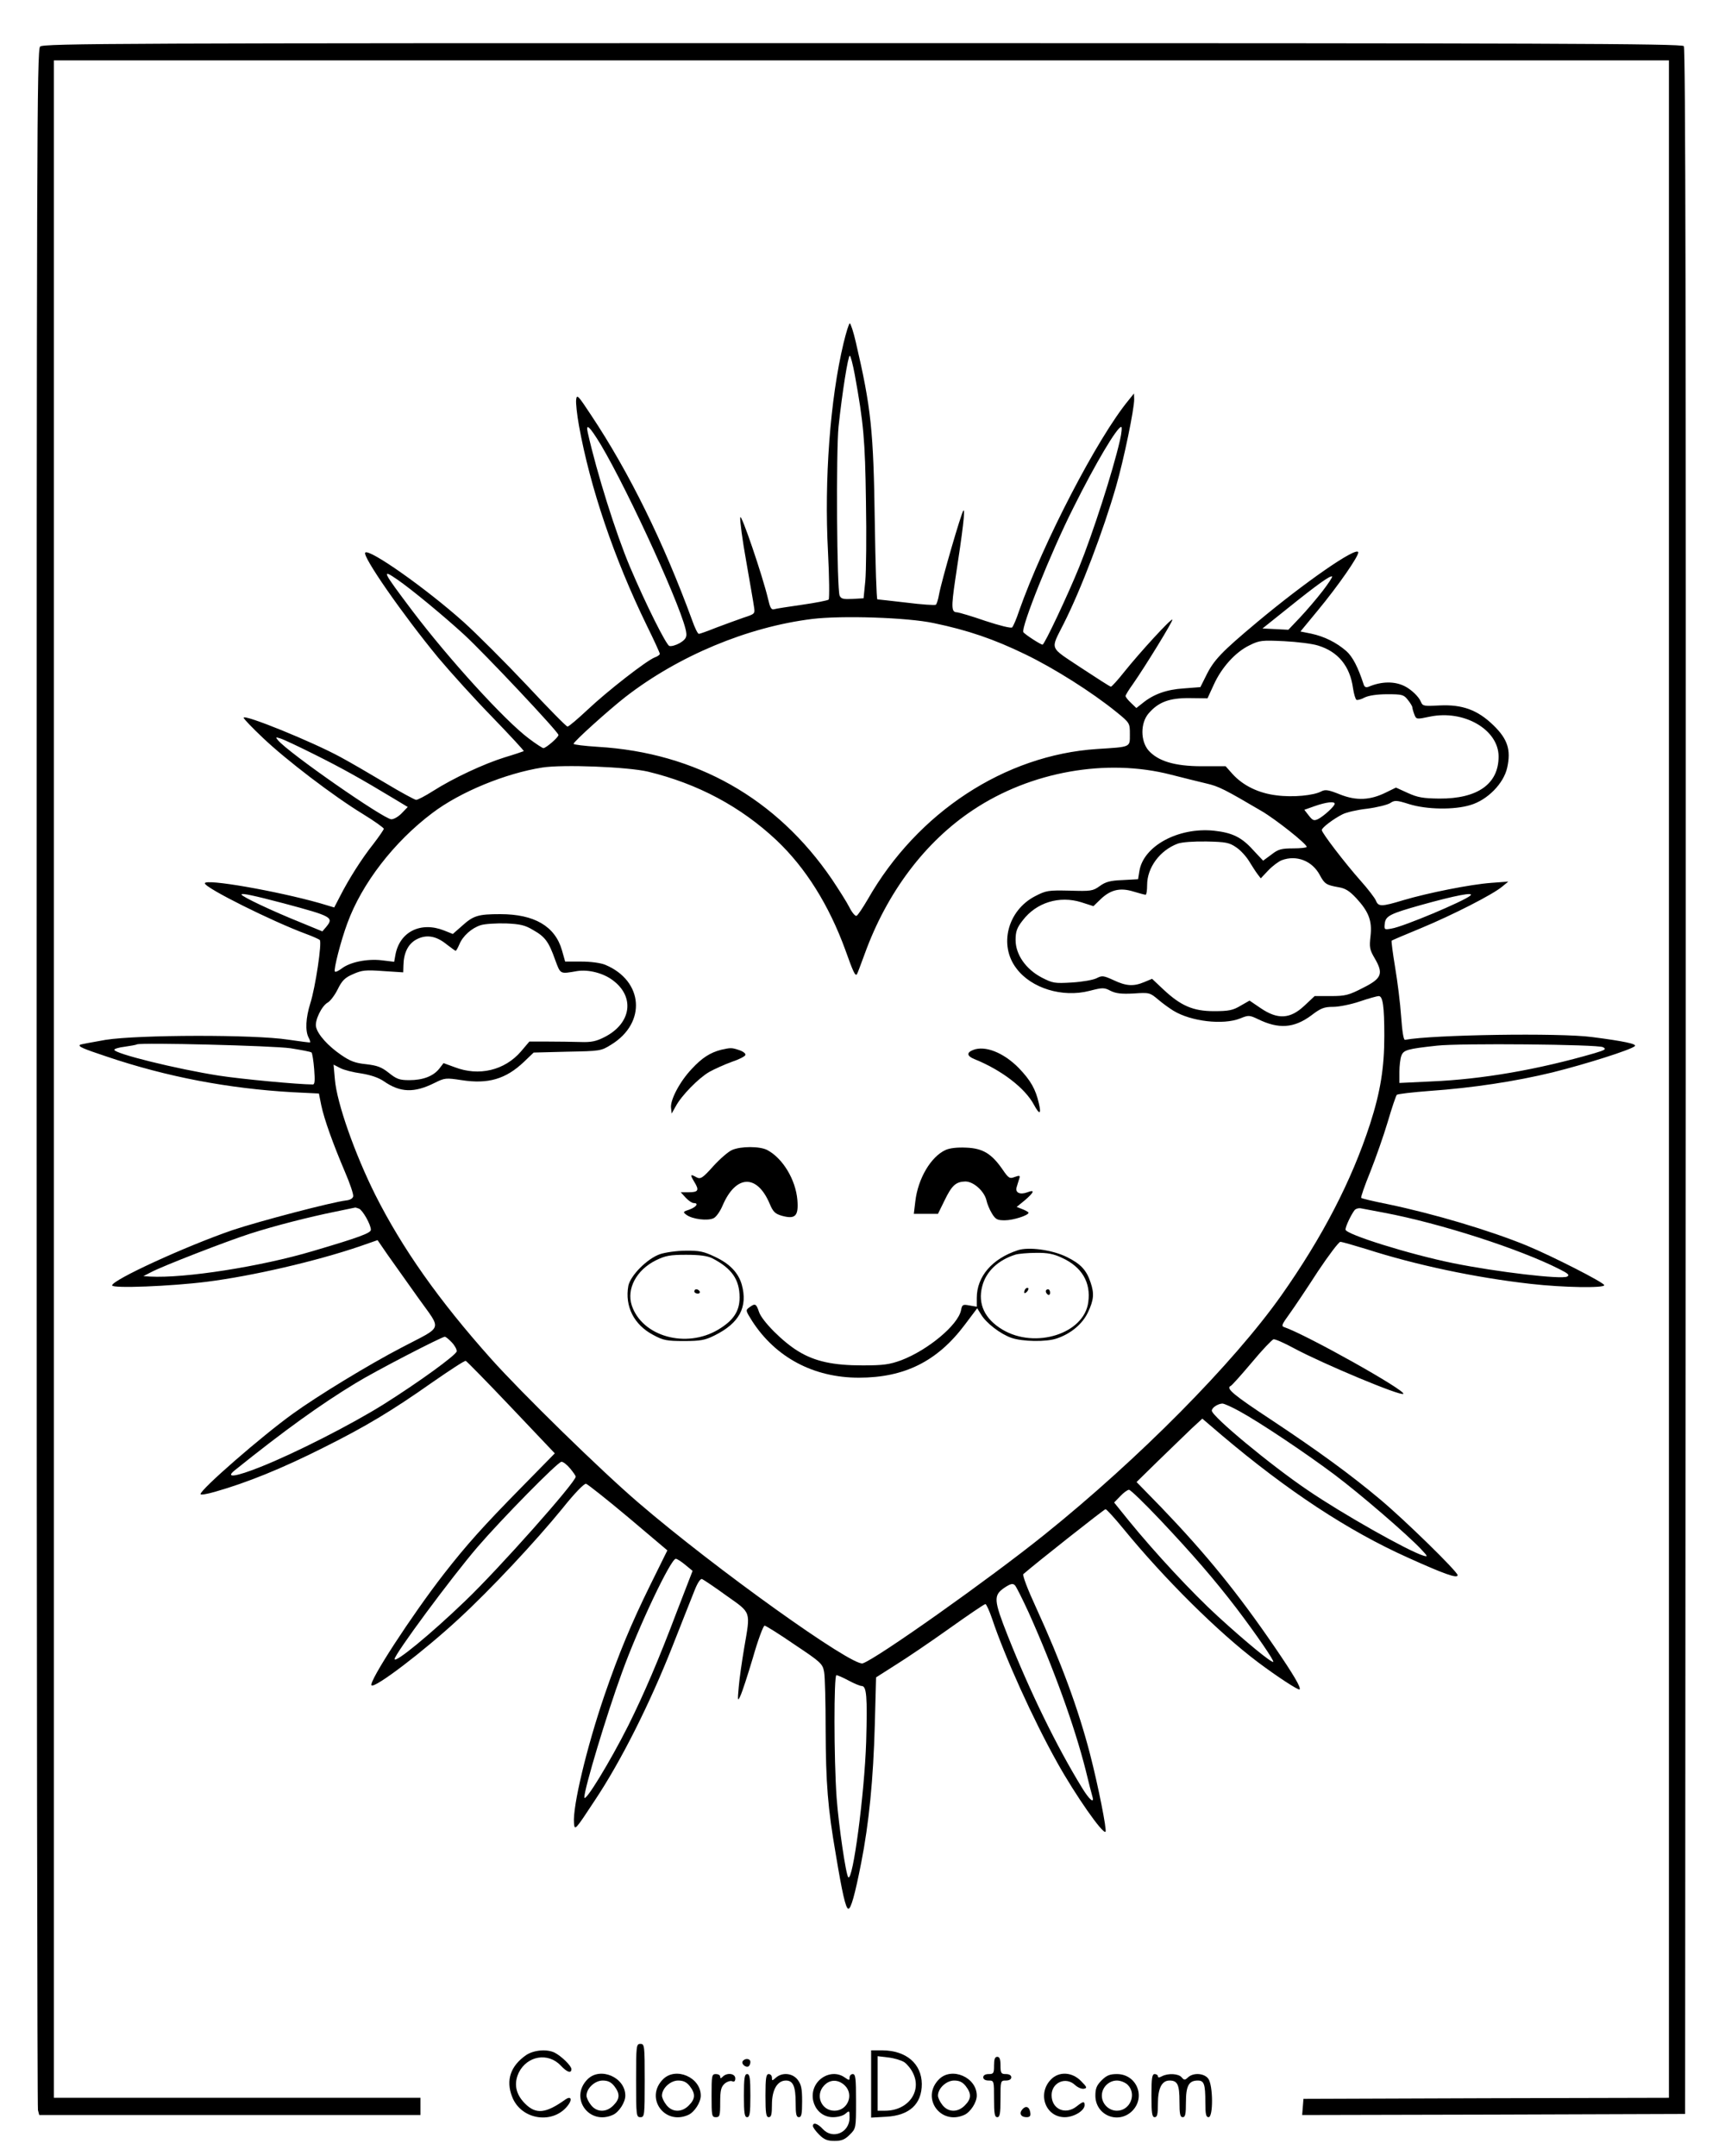 <?xml version="1.0" standalone="no"?>
<!DOCTYPE svg PUBLIC "-//W3C//DTD SVG 20010904//EN"
 "http://www.w3.org/TR/2001/REC-SVG-20010904/DTD/svg10.dtd">
<svg version="1.0" xmlns="http://www.w3.org/2000/svg"
 width="800pt" height="1000pt" viewBox="0 0 800 1000"
 preserveAspectRatio="xMidYMid meet">

<g transform="translate(0,1000) scale(0.1,-0.1)"
fill="#000000" stroke="none">
<path d="M186 9784 c-15 -14 -16 -462 -16 -4782 0 -2622 3 -4777 6 -4789 l6
-23 884 0 884 0 0 40 0 40 -850 0 -850 0 0 4725 0 4725 3745 0 3745 0 0 -4725
0 -4725 -847 -2 -848 -3 -3 -38 -3 -37 888 2 888 3 3 4789 c1 3532 -1 4792 -9
4802 -10 12 -628 14 -3810 14 -3439 0 -3799 -1 -3813 -16z"/>
<path d="M3912 8408 c-62 -259 -90 -633 -72 -968 6 -117 7 -216 3 -221 -4 -4
-60 -15 -123 -24 -63 -9 -122 -18 -131 -21 -12 -3 -18 8 -27 48 -25 106 -126
403 -129 378 -2 -14 10 -106 28 -205 17 -99 34 -194 36 -211 5 -31 3 -32 -49
-49 -29 -10 -86 -31 -126 -46 -40 -16 -76 -29 -81 -29 -5 0 -19 28 -31 63
-131 358 -291 685 -469 952 -60 91 -66 98 -69 71 -2 -16 4 -70 13 -120 52
-288 163 -616 314 -926 34 -69 61 -128 61 -133 0 -4 -11 -12 -23 -16 -39 -15
-221 -157 -311 -242 -46 -43 -88 -79 -94 -79 -6 0 -91 87 -190 193 -99 105
-231 237 -292 292 -173 155 -437 341 -456 322 -16 -15 174 -288 338 -487 57
-68 170 -193 252 -277 82 -85 147 -155 145 -157 -2 -1 -42 -15 -89 -29 -96
-30 -236 -95 -332 -156 -36 -23 -71 -41 -78 -41 -6 0 -71 35 -144 79 -72 43
-165 97 -206 119 -134 73 -450 201 -450 183 0 -5 40 -47 90 -94 106 -101 326
-269 462 -352 54 -33 97 -64 98 -69 0 -4 -22 -36 -48 -70 -55 -69 -116 -166
-155 -243 l-27 -52 -67 20 c-198 56 -533 115 -533 92 0 -21 313 -177 470 -235
30 -11 59 -24 63 -28 11 -10 -20 -219 -44 -294 -21 -67 -24 -127 -8 -158 6
-11 9 -21 7 -23 -2 -1 -48 5 -103 13 -155 24 -691 23 -845 -1 -63 -11 -117
-21 -119 -23 -9 -8 11 -17 125 -55 278 -94 564 -148 861 -165 l122 -6 11 -55
c14 -66 54 -177 110 -309 23 -53 40 -104 38 -113 -2 -10 -15 -17 -33 -19 -63
-7 -403 -96 -528 -138 -220 -76 -557 -231 -557 -256 0 -15 274 -4 440 17 212
27 505 95 708 164 l83 29 46 -67 c26 -36 89 -126 142 -200 111 -156 120 -128
-76 -231 -152 -79 -390 -224 -506 -308 -143 -103 -427 -350 -427 -372 0 -5 30
0 68 11 147 42 309 107 507 207 190 95 312 168 498 299 82 57 152 103 157 101
5 -2 100 -99 211 -216 l202 -213 -154 -157 c-177 -180 -256 -268 -361 -403
-149 -192 -350 -501 -335 -516 15 -15 242 158 403 307 151 139 358 361 482
513 54 68 101 117 110 115 7 -2 96 -72 196 -156 l181 -153 -80 -162 c-88 -179
-145 -316 -212 -511 -82 -240 -148 -516 -141 -592 3 -36 5 -34 97 106 120 180
254 446 360 715 46 116 92 234 104 263 13 32 26 51 33 48 7 -3 58 -37 113 -77
117 -83 112 -69 82 -244 -10 -60 -22 -141 -25 -180 -6 -65 -5 -68 8 -40 8 17
34 96 58 177 23 81 48 148 54 148 5 0 68 -39 139 -88 123 -82 130 -89 137
-127 4 -22 7 -142 7 -266 1 -252 10 -365 47 -579 30 -181 46 -251 58 -253 12
-3 31 65 60 213 36 183 56 386 63 638 l6 222 91 58 c50 31 162 107 249 169 87
62 162 113 167 113 4 0 18 -30 31 -68 58 -174 189 -465 302 -667 84 -151 212
-334 224 -321 7 7 -34 214 -72 361 -55 211 -133 423 -252 683 -37 80 -62 146
-57 151 61 53 375 301 381 301 5 0 43 -42 84 -92 189 -231 439 -479 622 -617
92 -69 189 -132 194 -127 8 8 -29 70 -115 196 -173 253 -318 431 -525 647
l-116 119 102 100 c56 54 125 121 152 147 l51 47 89 -76 c306 -259 587 -444
863 -568 168 -76 232 -99 232 -82 0 16 -244 255 -360 352 -133 112 -288 225
-502 367 -179 118 -215 148 -190 159 5 2 48 50 97 108 48 58 94 106 101 108 7
2 50 -17 96 -42 132 -71 495 -223 506 -211 15 14 -447 273 -551 309 -16 5 -13
12 24 63 23 32 82 120 131 196 50 75 97 137 104 137 8 0 63 -16 122 -34 227
-73 504 -132 762 -161 150 -17 340 -20 340 -6 0 12 -244 136 -360 184 -171 70
-429 147 -645 192 -65 13 -120 26 -122 29 -3 3 16 57 42 121 25 63 62 168 81
232 19 65 38 121 42 125 4 4 73 12 152 18 199 14 397 44 570 86 153 38 365
105 382 122 10 10 -52 23 -199 42 -150 20 -738 11 -867 -13 -7 -1 -13 39 -18
108 -4 61 -17 164 -28 229 -11 66 -18 121 -16 123 2 2 63 28 136 58 147 61
335 157 377 193 l28 23 -80 -6 c-95 -7 -291 -46 -406 -80 -102 -31 -117 -31
-128 -2 -5 12 -37 54 -71 92 -72 81 -180 222 -180 235 0 11 54 52 96 73 17 9
68 21 114 26 46 6 94 18 107 26 21 14 29 14 89 -5 81 -25 208 -27 283 -4 79
23 155 100 171 174 18 82 2 132 -64 196 -73 71 -144 97 -249 92 -73 -4 -79 -3
-87 16 -9 24 -45 58 -75 73 -47 24 -108 23 -167 -2 -13 -5 -20 -2 -24 11 -26
80 -51 128 -80 154 -46 40 -102 68 -163 81 l-50 10 80 97 c96 116 193 256 188
271 -9 26 -248 -140 -468 -324 -166 -139 -202 -176 -238 -250 l-26 -52 -77 -6
c-80 -5 -141 -27 -192 -69 l-28 -22 -25 24 c-14 13 -25 27 -25 32 0 4 15 29
34 55 56 80 188 295 183 299 -6 6 -149 -150 -222 -241 -30 -38 -59 -70 -63
-70 -4 0 -66 40 -139 88 -150 100 -142 80 -80 204 81 160 184 432 243 637 37
129 84 358 84 404 l-1 27 -24 -30 c-145 -175 -398 -664 -509 -979 -12 -37 -27
-71 -32 -76 -5 -5 -57 8 -124 30 -63 22 -122 39 -131 40 -27 0 -28 21 -9 151
36 233 47 330 38 321 -10 -10 -102 -328 -113 -389 -4 -24 -11 -45 -15 -48 -5
-3 -66 1 -137 10 -70 8 -131 15 -134 15 -4 0 -9 161 -12 358 -6 426 -17 530
-88 835 -11 48 -24 87 -28 87 -4 0 -17 -42 -29 -92z m52 -145 c41 -226 48
-302 52 -588 3 -159 1 -326 -3 -370 l-8 -80 -51 -3 c-42 -2 -53 0 -60 15 -13
30 -17 670 -5 785 17 159 44 328 52 328 4 0 14 -39 23 -87z m-1178 -325 c132
-222 392 -793 397 -876 2 -19 -6 -30 -31 -45 -18 -10 -39 -16 -48 -13 -15 6
-108 191 -183 368 -65 154 -153 434 -195 621 -11 48 9 29 60 -55z m2408 20
c-33 -145 -127 -435 -189 -588 -52 -128 -161 -360 -170 -360 -9 0 -83 48 -89
58 -12 20 126 367 232 577 102 205 203 375 222 375 4 0 2 -28 -6 -62z m-3350
-647 c65 -45 213 -167 310 -256 97 -90 436 -450 436 -464 0 -11 -58 -61 -70
-61 -4 0 -35 20 -68 45 -112 84 -371 369 -539 591 -141 187 -146 198 -69 145z
m4290 -52 c-27 -35 -73 -89 -104 -122 l-55 -58 -60 3 -60 3 120 96 c133 107
196 152 203 145 2 -3 -18 -33 -44 -67z m-1804 -149 c159 -33 281 -75 425 -145
133 -64 310 -176 422 -267 63 -51 63 -52 63 -104 0 -61 6 -58 -152 -68 -428
-28 -834 -294 -1064 -698 -23 -39 -46 -74 -52 -76 -6 -2 -21 16 -33 40 -12 24
-49 82 -81 130 -256 375 -630 587 -1085 614 -62 4 -113 10 -113 14 0 10 162
156 240 217 246 191 567 325 866 362 137 17 443 7 564 -19z m1782 -104 c93
-28 149 -95 163 -199 4 -26 11 -50 16 -53 5 -2 22 2 38 11 19 9 57 15 105 15
69 0 76 -2 95 -26 12 -15 21 -30 21 -35 0 -4 4 -19 9 -32 9 -24 10 -24 72 -11
158 33 319 -60 319 -185 0 -127 -97 -196 -275 -195 -75 1 -100 5 -146 26 l-55
25 -45 -22 c-74 -37 -138 -40 -214 -10 -52 21 -68 24 -86 15 -36 -20 -134 -29
-209 -19 -83 10 -155 45 -204 99 l-32 36 -110 0 c-127 0 -205 24 -249 75 -36
44 -36 125 1 169 46 54 97 73 192 72 l82 -1 29 63 c36 80 101 152 166 183 46
23 58 24 161 19 61 -3 131 -12 156 -20z m-4652 -506 c126 -63 214 -112 368
-205 l63 -38 -27 -28 c-15 -16 -37 -29 -49 -29 -34 0 -480 310 -526 367 -12
14 -11 15 11 8 14 -4 86 -38 160 -75z m1545 -79 c231 -56 430 -162 597 -319
134 -127 242 -299 318 -507 37 -104 46 -123 54 -114 2 2 18 45 36 94 103 285
280 521 504 669 266 177 617 240 916 163 58 -15 132 -33 165 -41 57 -13 86
-28 256 -128 65 -38 209 -152 209 -166 0 -4 -29 -7 -63 -7 -55 0 -69 -4 -101
-29 l-38 -28 -47 50 c-53 59 -97 80 -181 89 -165 17 -328 -71 -346 -188 l-6
-37 -72 -4 c-56 -2 -79 -8 -106 -28 -32 -23 -41 -24 -140 -21 -99 2 -108 1
-160 -26 -127 -66 -169 -227 -86 -335 69 -92 213 -136 338 -104 62 16 69 16
99 0 25 -12 50 -15 107 -12 72 5 75 4 113 -28 21 -18 53 -41 71 -52 82 -50
230 -67 309 -36 39 16 43 16 83 -3 96 -47 167 -42 247 17 44 34 60 40 102 40
26 0 82 11 123 25 41 14 81 25 88 25 19 0 26 -46 26 -185 0 -147 -18 -259 -66
-408 -86 -265 -221 -525 -412 -796 -222 -314 -660 -757 -1098 -1109 -255 -205
-780 -577 -843 -597 -49 -15 -684 439 -1040 745 -173 148 -542 509 -684 668
-242 271 -411 511 -536 759 -95 190 -179 427 -188 537 l-6 68 31 -16 c17 -9
61 -20 98 -25 43 -7 79 -19 104 -36 76 -53 141 -55 235 -8 48 24 53 24 126 13
123 -19 205 5 289 85 l45 43 156 4 c153 3 156 3 204 33 164 101 149 296 -28
370 -22 9 -67 15 -111 15 l-75 0 -15 53 c-32 111 -128 167 -286 167 -104 0
-125 -7 -179 -56 l-41 -36 -40 16 c-108 43 -206 -5 -226 -112 l-6 -33 -58 7
c-68 8 -148 -9 -185 -38 -15 -11 -29 -18 -32 -14 -7 7 28 144 58 224 67 184
217 378 394 511 129 98 339 184 510 211 96 15 396 3 490 -19z m3185 -149 c0
-11 -50 -57 -77 -71 -19 -9 -25 -7 -43 16 l-21 27 48 17 c54 19 93 23 93 11z
m-457 -202 c20 -13 46 -42 59 -63 13 -21 30 -48 39 -60 l16 -21 35 37 c19 20
47 41 62 47 69 26 142 -3 177 -69 22 -41 30 -46 86 -56 32 -5 51 -17 83 -51
58 -63 74 -105 66 -176 -6 -51 -4 -63 19 -102 42 -72 34 -94 -54 -138 -66 -34
-82 -38 -149 -38 l-75 0 -48 -45 c-66 -62 -124 -65 -204 -10 l-50 34 -42 -24
c-35 -21 -55 -25 -123 -25 -97 0 -154 25 -235 101 l-52 49 -36 -15 c-50 -21
-84 -19 -143 9 -46 21 -53 22 -78 9 -15 -8 -66 -17 -114 -20 -82 -5 -90 -3
-141 23 -74 39 -121 107 -121 174 0 39 6 57 33 91 63 83 170 116 272 84 l56
-18 33 32 c46 44 90 55 152 36 27 -8 52 -15 57 -15 4 0 7 20 7 45 0 81 59 161
142 192 20 7 73 11 134 10 89 -2 105 -5 137 -27z m-4417 -260 c224 -60 233
-65 197 -109 l-18 -21 -97 40 c-137 55 -278 122 -278 131 0 8 59 -5 196 -41z
m5503 36 c-28 -25 -312 -145 -366 -153 -33 -6 -34 -5 -31 23 4 36 25 46 167
86 161 45 250 62 230 44z m-4346 -160 c55 -31 72 -54 102 -139 25 -67 21 -65
102 -51 52 8 120 -9 164 -42 105 -77 87 -201 -37 -264 -39 -20 -62 -25 -114
-23 -36 1 -103 2 -150 2 l-85 0 -39 -46 c-76 -88 -195 -116 -307 -73 l-52 19
-20 -26 c-28 -35 -76 -53 -139 -53 -45 0 -59 5 -95 34 -34 27 -54 34 -105 40
-50 5 -74 14 -116 43 -60 41 -108 94 -116 129 -8 29 26 99 54 114 11 6 32 33
46 61 20 41 34 55 72 71 40 18 58 20 139 14 l93 -6 1 32 c1 57 21 99 59 120
46 25 92 18 141 -22 21 -16 40 -30 42 -30 3 0 10 13 17 29 16 40 58 77 100 90
19 6 71 9 116 8 67 -3 89 -8 127 -31z m-1126 -548 c50 -8 95 -16 98 -20 3 -3
9 -38 12 -77 4 -52 3 -71 -6 -71 -67 0 -333 25 -436 41 -197 31 -485 102 -485
120 0 4 21 11 48 14 26 4 52 8 57 11 23 9 627 -6 712 -18z m6087 5 c17 -9 11
-13 -39 -28 -262 -76 -520 -121 -758 -131 l-147 -7 0 51 c0 28 4 62 9 75 10
27 27 32 165 47 105 12 747 6 770 -7z m-5769 -749 c17 -7 55 -74 55 -98 0 -15
-53 -35 -270 -99 -238 -71 -593 -127 -755 -118 l-30 2 35 18 c54 29 354 145
460 179 115 37 272 77 395 102 50 10 91 19 92 19 1 1 9 -2 18 -5z m4755 -19
c259 -49 626 -167 813 -262 40 -20 47 -27 35 -34 -26 -14 -325 21 -528 62
-202 41 -500 134 -500 156 0 15 26 69 42 90 6 7 20 11 32 8 11 -2 59 -11 106
-20z m-4324 -602 c14 -15 23 -33 22 -41 -4 -18 -173 -141 -338 -245 -150 -94
-411 -227 -572 -291 -113 -45 -165 -53 -121 -17 230 185 401 308 563 406 91
56 397 214 413 215 4 0 19 -12 33 -27z m3653 -319 c95 -52 304 -192 439 -293
120 -90 339 -279 402 -346 33 -35 33 -37 10 -30 -69 21 -374 193 -535 303
-173 117 -445 343 -445 369 0 14 28 32 49 33 8 0 44 -16 80 -36z m-3105 -265
c14 -17 26 -34 26 -38 0 -26 -358 -429 -513 -577 -160 -154 -327 -291 -327
-269 0 22 263 378 385 520 111 129 372 395 389 395 8 0 26 -14 40 -31z m2734
-236 c153 -162 255 -280 356 -412 94 -124 176 -244 171 -249 -6 -7 -127 92
-258 212 -117 107 -291 294 -413 444 l-67 83 28 29 c16 17 34 30 41 30 7 0 71
-62 142 -137z m-2200 -211 l34 -28 -73 -189 c-85 -225 -152 -381 -225 -528
-85 -169 -204 -364 -204 -333 0 40 103 383 174 577 77 214 227 529 250 529 6
0 26 -13 44 -28z m1593 -222 c116 -259 212 -525 264 -730 14 -58 28 -113 31
-122 11 -37 -14 -16 -48 40 -118 192 -242 447 -344 704 -66 167 -67 188 -17
223 30 20 40 22 50 12 6 -6 35 -64 64 -127z m-835 -315 c26 -14 53 -25 60 -25
23 0 27 -48 21 -259 -8 -244 -62 -650 -83 -628 -11 11 -44 237 -54 368 -13
183 -13 569 -1 569 6 0 31 -11 57 -25z"/>
<path d="M3345 5131 c-51 -13 -89 -37 -137 -89 -56 -59 -100 -144 -96 -180 l3
-27 19 34 c27 50 104 129 155 159 25 14 72 35 105 47 33 11 61 25 63 32 2 6
-10 16 -28 22 -35 12 -40 12 -84 2z"/>
<path d="M4513 5130 c-31 -12 -29 -28 5 -42 127 -51 236 -135 277 -212 26 -48
35 -45 23 6 -15 66 -38 107 -94 165 -70 71 -156 105 -211 83z"/>
<path d="M3395 4666 c-17 -7 -56 -41 -87 -75 -49 -55 -59 -61 -77 -52 -30 17
-32 14 -11 -21 24 -39 19 -48 -27 -48 l-36 0 23 -25 c13 -14 29 -25 37 -25 25
0 13 -18 -19 -30 -31 -10 -32 -12 -14 -25 27 -20 99 -29 126 -15 12 6 30 32
41 58 61 143 159 148 218 10 16 -39 26 -48 57 -57 62 -17 78 -2 72 73 -8 95
-68 194 -140 232 -34 18 -123 18 -163 0z"/>
<path d="M4385 4666 c-68 -31 -128 -133 -140 -238 l-7 -58 56 0 56 0 30 61
c34 71 53 88 97 89 38 0 88 -45 98 -88 3 -15 14 -42 25 -60 17 -28 25 -32 60
-32 39 0 110 23 110 35 0 3 -12 10 -27 16 l-28 11 38 31 c43 37 48 51 12 37
-35 -13 -58 -2 -50 24 3 11 9 29 12 39 5 15 2 16 -21 8 -23 -9 -28 -7 -56 34
-51 74 -92 99 -169 102 -41 2 -77 -2 -96 -11z"/>
<path d="M4720 4201 c-119 -39 -190 -122 -190 -221 l0 -41 -34 6 c-31 6 -34 4
-39 -22 -14 -69 -154 -185 -277 -232 -55 -20 -83 -24 -180 -24 -135 0 -220 18
-297 65 -72 43 -169 141 -183 183 -13 39 -18 41 -45 21 -18 -13 -17 -15 13
-63 109 -169 285 -263 495 -263 212 0 364 76 491 245 l58 77 18 -29 c24 -40
89 -90 140 -108 51 -18 163 -20 211 -3 66 22 120 68 145 122 27 57 29 87 12
137 -19 58 -46 87 -111 119 -67 33 -177 48 -227 31z m205 -35 c92 -42 135
-114 122 -206 -19 -146 -246 -218 -398 -127 -82 49 -115 119 -94 200 17 69 74
123 155 148 14 4 57 8 95 8 53 1 82 -5 120 -23z"/>
<path d="M4757 4023 c-4 -3 -7 -11 -7 -17 0 -6 5 -5 12 2 6 6 9 14 7 17 -3 3
-9 2 -12 -2z"/>
<path d="M4850 4011 c0 -6 5 -13 10 -16 6 -3 10 1 10 9 0 9 -4 16 -10 16 -5 0
-10 -4 -10 -9z"/>
<path d="M3061 4183 c-60 -21 -137 -99 -147 -147 -17 -95 26 -181 116 -228 46
-25 63 -28 142 -28 77 0 98 4 142 26 115 57 155 132 126 236 -16 55 -56 97
-125 129 -50 24 -72 29 -135 28 -41 0 -95 -8 -119 -16z m242 -19 c91 -47 127
-99 127 -182 0 -64 -29 -107 -99 -149 -149 -89 -353 -32 -401 112 -25 77 21
164 111 209 45 22 66 26 141 26 63 0 98 -5 121 -16z"/>
<path d="M3220 4010 c0 -5 7 -10 16 -10 8 0 12 5 9 10 -3 6 -10 10 -16 10 -5
0 -9 -4 -9 -10z"/>
<path d="M2950 350 c0 -163 1 -170 20 -170 19 0 20 7 20 170 0 163 -1 170 -20
170 -19 0 -20 -7 -20 -170z"/>
<path d="M2440 468 c-72 -50 -95 -116 -65 -193 42 -110 195 -131 262 -36 18
26 9 40 -15 23 -91 -65 -136 -70 -187 -19 -44 44 -53 93 -29 144 39 78 136 95
195 32 29 -31 49 -37 49 -16 0 15 -45 59 -77 76 -36 18 -97 13 -133 -11z"/>
<path d="M4040 334 l0 -156 70 4 c108 6 165 59 165 152 -1 94 -72 155 -182
156 l-53 0 0 -156z m154 101 c13 -9 32 -32 41 -52 41 -85 -25 -173 -130 -173
l-35 0 0 126 0 127 50 -6 c27 -3 60 -13 74 -22z"/>
<path d="M4610 420 c0 -36 -2 -40 -25 -40 -16 0 -25 -6 -25 -15 0 -9 9 -15 25
-15 25 0 25 -1 25 -85 0 -69 3 -85 15 -85 12 0 15 16 15 85 0 84 0 85 25 85
16 0 25 6 25 15 0 9 -9 15 -25 15 -22 0 -25 4 -25 40 0 29 -4 40 -15 40 -11 0
-15 -11 -15 -40z"/>
<path d="M3444 439 c-7 -12 15 -31 28 -23 4 3 8 12 8 20 0 17 -26 19 -36 3z"/>
<path d="M2725 356 c-86 -86 7 -216 118 -165 28 13 57 58 57 89 0 85 -116 135
-175 76z m124 -32 c27 -35 26 -59 -4 -89 -33 -34 -77 -33 -104 1 -12 15 -21
34 -21 44 0 34 39 70 75 70 24 0 39 -7 54 -26z"/>
<path d="M3075 356 c-86 -86 7 -216 118 -165 28 13 57 58 57 89 0 85 -116 135
-175 76z m124 -32 c27 -35 26 -59 -4 -89 -33 -34 -77 -33 -104 1 -12 15 -21
34 -21 44 0 34 39 70 75 70 24 0 39 -7 54 -26z"/>
<path d="M3300 280 c0 -93 1 -100 20 -100 18 0 20 7 20 68 0 56 4 72 20 87 10
9 26 15 35 12 10 -5 15 0 15 13 0 23 -38 28 -58 8 -9 -9 -12 -9 -12 0 0 7 -9
12 -20 12 -19 0 -20 -7 -20 -100z"/>
<path d="M3450 280 c0 -82 3 -100 15 -100 12 0 15 18 15 100 0 82 -3 100 -15
100 -12 0 -15 -18 -15 -100z"/>
<path d="M3550 280 c0 -82 3 -100 15 -100 12 0 15 13 15 59 0 68 25 111 65
111 33 0 45 -27 45 -104 0 -52 3 -66 15 -66 12 0 15 15 15 74 0 59 -4 78 -21
100 -24 31 -72 35 -101 9 -17 -15 -18 -15 -18 0 0 10 -7 17 -15 17 -12 0 -15
-18 -15 -100z"/>
<path d="M3799 351 c-62 -62 -22 -171 64 -171 24 0 48 7 59 17 17 15 18 14 18
-19 0 -70 -78 -103 -124 -53 -24 26 -46 33 -46 14 0 -6 13 -24 29 -40 23 -23
38 -29 71 -29 33 0 48 6 71 29 29 29 29 30 29 155 0 105 -2 126 -15 126 -8 0
-15 -7 -15 -16 0 -14 -2 -14 -22 0 -36 26 -85 20 -119 -13z m118 -23 c45 -42
15 -118 -47 -118 -61 0 -91 72 -48 117 27 29 65 29 95 1z"/>
<path d="M4355 356 c-86 -86 7 -216 118 -165 28 13 57 58 57 89 0 85 -116 135
-175 76z m124 -32 c27 -35 26 -59 -4 -89 -33 -34 -77 -33 -104 1 -12 15 -21
34 -21 44 0 34 39 70 75 70 24 0 39 -7 54 -26z"/>
<path d="M4875 356 c-66 -66 -27 -176 63 -176 42 0 92 30 92 56 0 19 -7 18
-37 -6 -52 -41 -116 -13 -116 52 0 59 66 88 109 47 12 -11 30 -19 41 -17 16 3
14 8 -14 36 -41 42 -101 45 -138 8z"/>
<path d="M5109 351 c-23 -23 -29 -38 -29 -71 0 -91 106 -135 171 -71 64 65 20
171 -71 171 -33 0 -48 -6 -71 -29z m121 -21 c43 -43 11 -120 -50 -120 -38 0
-70 32 -70 70 0 38 32 70 70 70 17 0 39 -9 50 -20z"/>
<path d="M5340 280 c0 -82 3 -100 15 -100 12 0 15 14 15 63 0 71 18 107 54
107 37 0 46 -19 46 -97 0 -58 3 -73 15 -73 12 0 15 14 15 69 0 76 13 101 55
101 29 0 35 -16 35 -101 0 -55 3 -69 15 -69 22 0 21 147 -1 178 -18 26 -69 30
-94 7 -15 -14 -18 -14 -30 0 -14 17 -62 20 -91 5 -13 -7 -19 -7 -19 0 0 5 -7
10 -15 10 -12 0 -15 -18 -15 -100z"/>
<path d="M4741 216 c-16 -19 -6 -36 20 -36 15 0 20 6 17 22 -4 27 -21 33 -37
14z"/>
</g>
</svg>
